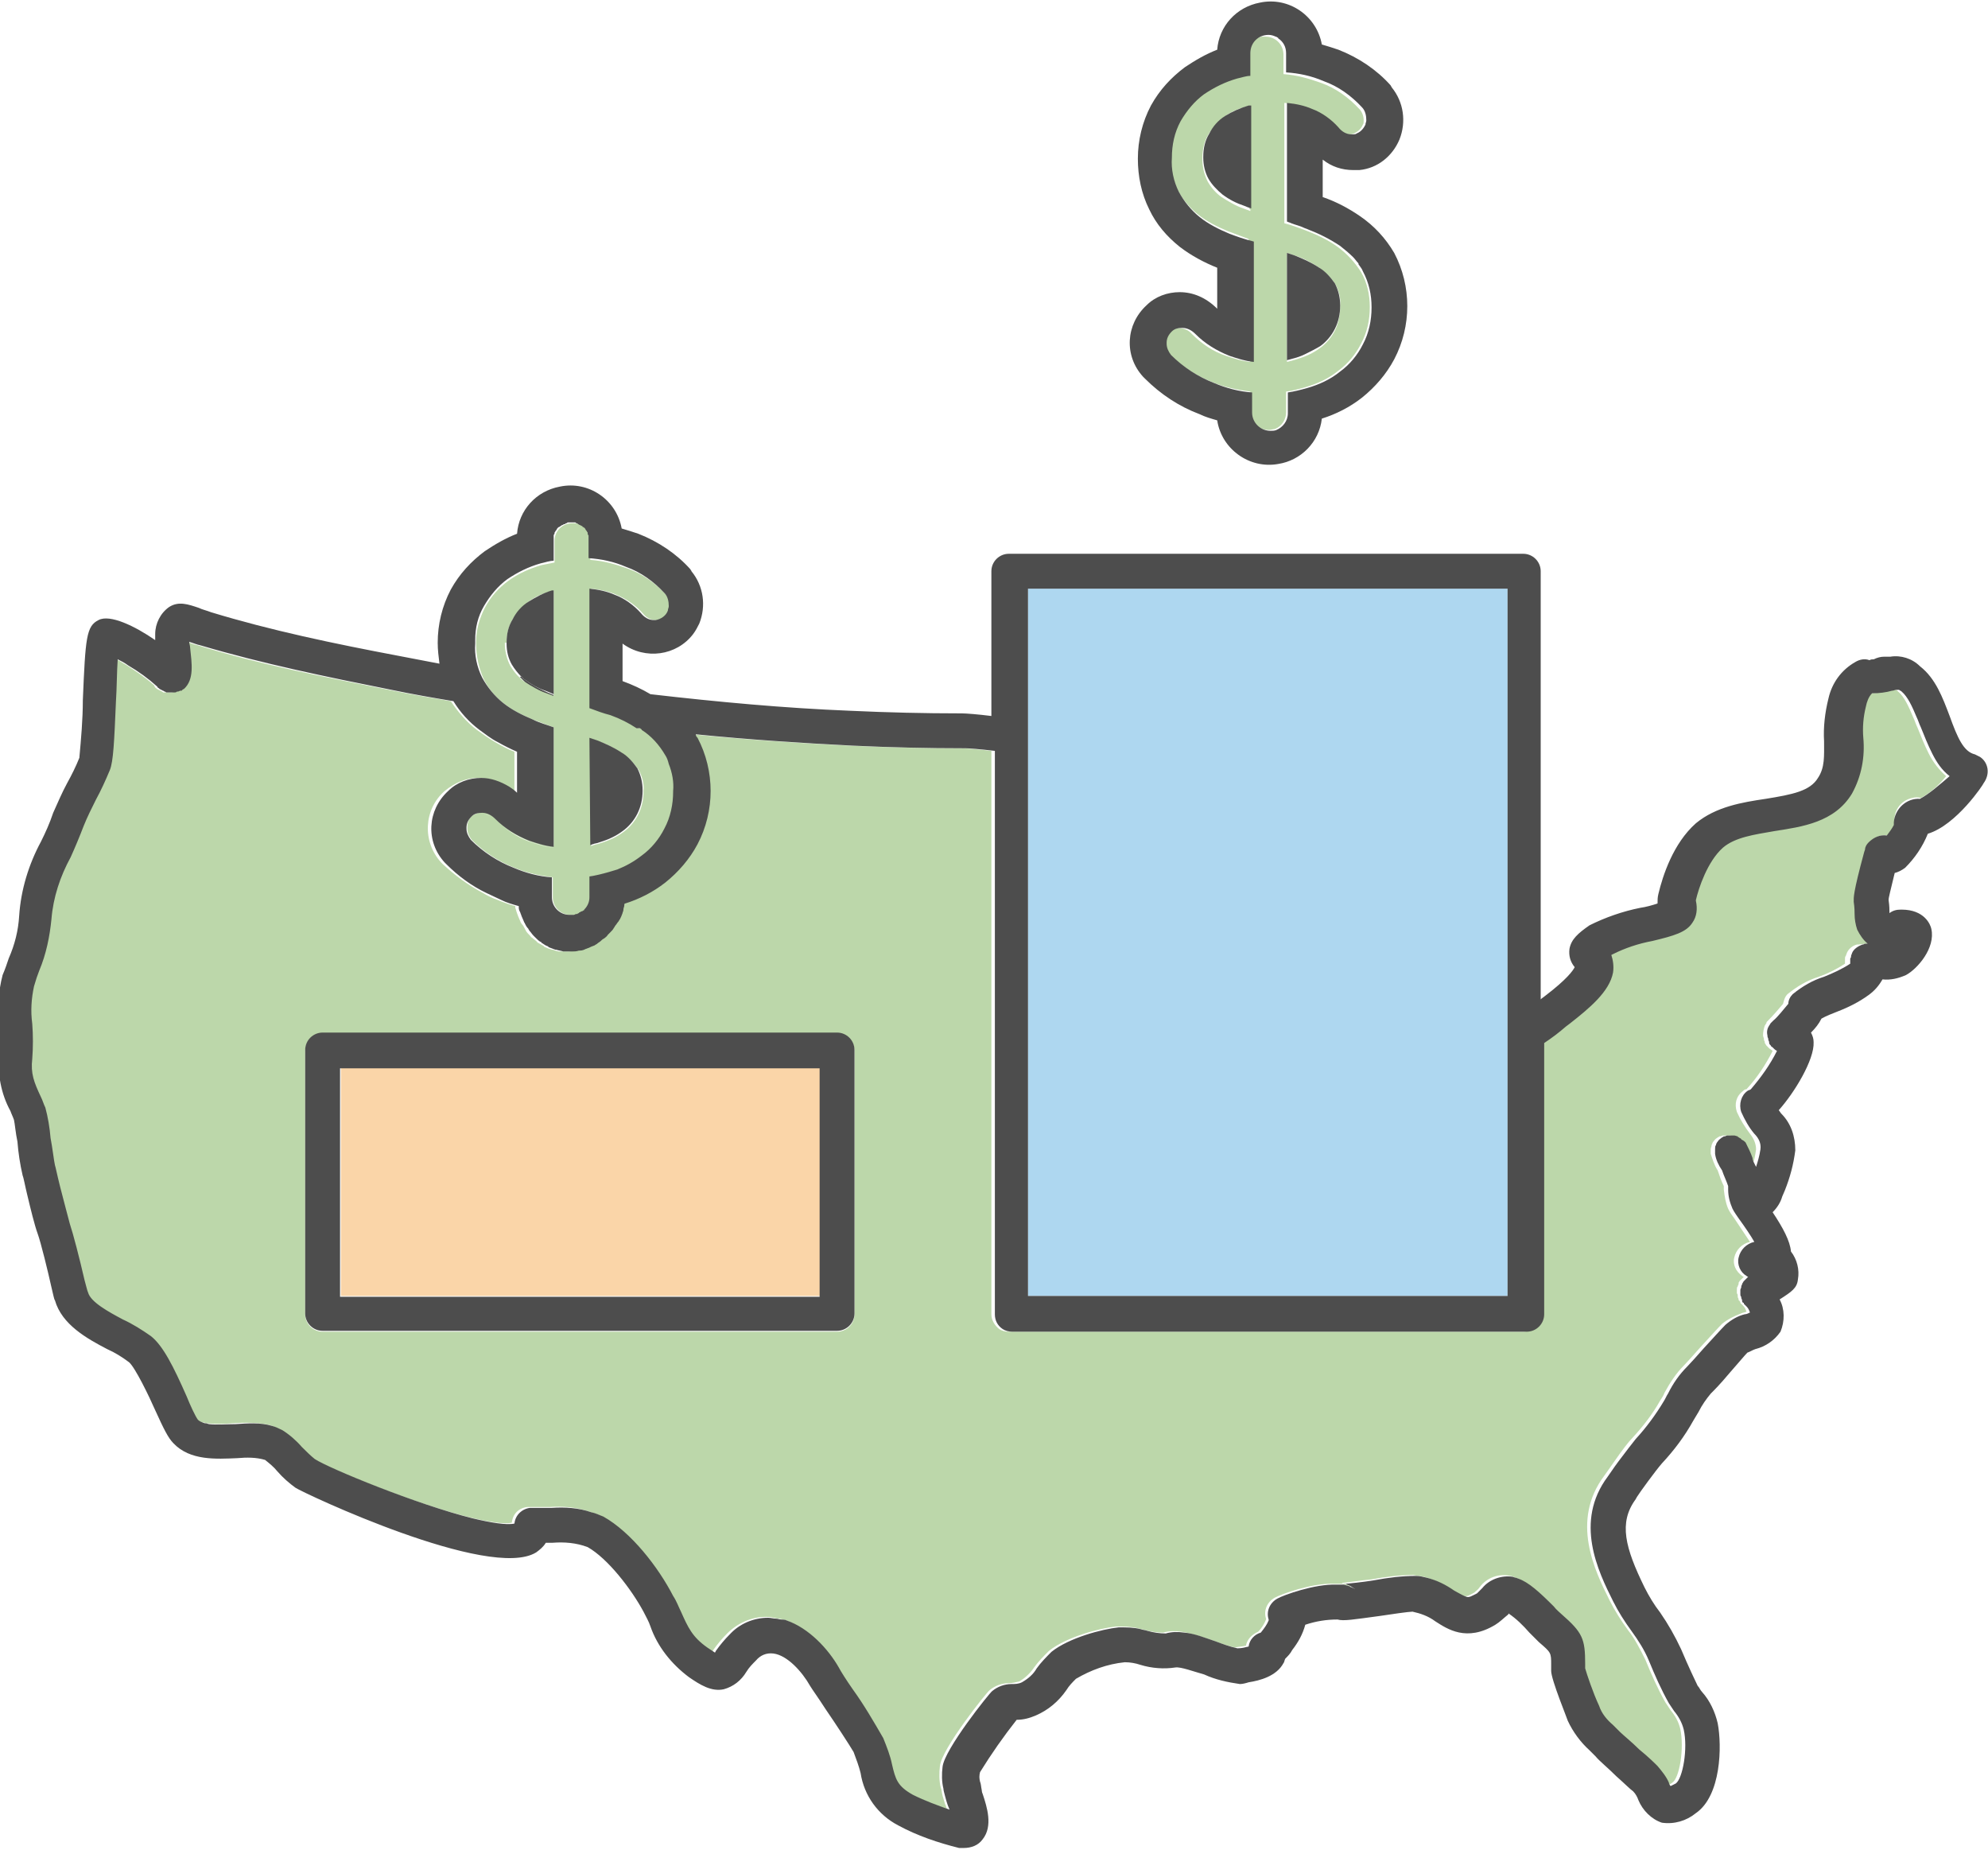<svg xmlns="http://www.w3.org/2000/svg" viewBox="0 0 228 212.1"><path d="M58.7 76.4c.2.4.5.8.9 1.2.2.2.5.5.8.7.8.6 1.6 1 2.5 1.3.2.1.5.2.8.3-.3-.1-.5-.2-.7-.3-.9-.3-1.7-.8-2.5-1.3-.3-.2-.5-.4-.7-.7h.2c.2.2.3.3.5.4.8.6 1.6 1 2.5 1.3.2.1.5.2.7.3-.3-.1-.5-.2-.7-.3-.9-.3-1.7-.8-2.5-1.3-.2-.1-.4-.3-.5-.4-.4-.4-.8-.9-1.1-1.4-.4-.8-.6-1.6-.6-2.4v-.1c0-.9.2-1.9.7-2.7.5-.8 1.1-1.4 1.8-2 .8-.6 1.7-1 2.7-1.2h.2c-.1 0-.2 0-.2.1-1 .3-1.9.7-2.7 1.2-.8.5-1.4 1.2-1.8 2-.5.8-.7 1.7-.7 2.7v.2c-.3.7-.1 1.6.4 2.4zm11.4 5.7c1.1.4 2.1.9 3 1.5.2.1.4.3.6.4-.2-.1-.4-.3-.6-.4-.9-.7-1.9-1.2-3-1.5-.8-.3-1.6-.6-2.4-.8V81v.2l2.4.9zM72 65.2c1.7.6 3.2 1.7 4.4 3 .3.4.5.8.5 1.3 0-.6-.1-1.1-.5-1.5-1.2-1.3-2.7-2.4-4.4-3-1.4-.5-2.8-.9-4.3-1v.2c1.5.1 2.9.5 4.3 1zm-.7 21.2c.7.5 1.3 1.1 1.8 1.8.4.7.7 1.6.6 2.5v.1c0 .9-.2 1.8-.6 2.6-.4.8-1 1.5-1.7 2-.8.6-1.7 1-2.7 1.3-.2.1-.5.1-.7.2.2-.1.5-.1.7-.2 1-.3 1.9-.7 2.7-1.3.7-.5 1.3-1.2 1.7-2 .4-.8.6-1.7.6-2.6v-.1c0-.9-.2-1.7-.6-2.5-.4-.7-1-1.4-1.8-1.8-.9-.6-1.8-1-2.8-1.4l-.9-.3.9.3c1.1.3 2 .8 2.8 1.4zm-7.8-24.5c.1-1.1.9-2 2-2 1.2 0 2.1.9 2.1 2v-.7c0-.1-.1-.2-.1-.2v-.1c0-.1-.1-.1-.1-.2l-.1-.1c0-.1-.1-.1-.1-.2l-.1-.1s-.1-.1-.2-.1l-.1-.1c-.1 0-.1-.1-.2-.1s-.1-.1-.2-.1-.1 0-.2-.1c-.1 0-.1 0-.2-.1h-.8c-.1 0-.1 0-.2.1-.1 0-.1 0-.2.1-.1 0-.1.1-.2.1s-.1.1-.2.1-.1.1-.1.1c-.1 0-.1.1-.2.1l-.1.1c0 .1-.1.1-.1.2l-.1.1c0 .1-.1.1-.1.2v.1c0 .1-.1.2-.1.2v.4l-.1.3c0 .1 0 .1 0 0 0 .1 0 0 0 0zm-5.3 4.7c1.2-.8 2.4-1.4 3.8-1.8.5-.1 1-.3 1.5-.3v-.2l-1.5.3c-1.4.4-2.7 1-3.8 1.8-1.1.8-2 1.8-2.7 3.1-.6 1.2-1 2.5-1 3.9v.2c0-1.4.4-2.7 1-3.9.7-1.2 1.6-2.3 2.7-3.1zm9.5 30.5v-.2zm-8.2-6.2v-4.7 4.6zm95.9 91.6c-.2-.2-.6-.4-.9-.5.3.1.6.3.9.5zm-95.8-78.7v.2c.1-.1 0-.1 0-.2zm142.7 21.1l.6.3-.6-.3zM67.8 81c.8.3 1.5.5 2.3.8-.8-.2-1.5-.5-2.3-.8zM203 117.9c-.2.3-.3.7-.2 1.1-.1-.4 0-.8.2-1.1zm-64.9-107c1.2-.8 2.4-1.4 3.8-1.8.5-.1 1-.3 1.5-.3v-.2l-1.5.3c-1.4.4-2.7 1-3.8 1.8-1.1.8-2 1.8-2.7 3.1-.7 1.3-1 2.7-1 4.2 0-1.4.3-2.8 1-4 .7-1.2 1.6-2.3 2.7-3.1zm83 75.6c-.5-1-.9-2-1.3-3-.2-.4-.3-.8-.5-1.2.2.4.3.8.5 1.2.4 1 .8 2 1.3 3zm-69.9-55.8c.7.5 1.3 1.1 1.8 1.8.4.7.7 1.6.6 2.5 0-.9-.2-1.7-.6-2.5-.4-.7-1-1.3-1.8-1.8-.9-.6-1.8-1-2.8-1.4l-.9-.3.9.3c1.1.3 2 .8 2.8 1.4zm-73.8 60s0 .1 0 0c0 1.5-.3 2.9-1 4.2-.6 1.2-1.5 2.3-2.6 3.1-.8.6-1.8 1.2-2.8 1.6 1-.4 1.9-.9 2.8-1.6 1.1-.8 2-1.9 2.6-3.1.7-1.3 1-2.7 1-4.2 0-1.1-.1-2.2-.5-3.2.3 1 .5 2.1.5 3.2zm66.1-84.8c0-.1 0-.2.1-.2v-.1c0-.1.1-.2.1-.2v-.1c0-.1.1-.2.2-.2.1-.1.1-.2.2-.2.3-.2.6-.4.9-.5h.4c1.2 0 2.1.9 2.1 2.1v2.3c1.5.1 2.9.4 4.3 1 1.7.6 3.2 1.7 4.4 3 .3.4.5.8.5 1.3 0 .2-.1.3-.1.5-.2.4-.5.8-1 1 .4-.2.8-.5 1-1 .1-.1.1-.3.1-.5.1-.6-.1-1.1-.5-1.5-1.2-1.3-2.7-2.4-4.4-3-1.4-.5-2.8-.9-4.3-1V6.1c0-.7-.4-1.4-.9-1.7 0 0-.1 0-.1-.1-.1 0-.1-.1-.2-.1-.2-.1-.5-.2-.8-.2-1.2 0-2.1.9-2.1 2.1V6c.1 0 .1-.1.1-.1z" fill="none"/><path d="M147.6 25.3v.2c.8.3 1.6.5 2.4.8 1.3.5 2.5 1.1 3.7 1.9 1.1.7 2 1.7 2.7 2.9.7 1.2 1 2.6 1 4s-.3 2.9-1 4.2c-.6 1.2-1.5 2.3-2.6 3.1-1.1.9-2.4 1.5-3.8 1.9-.7.2-1.5.4-2.2.5v2.4c0 .9-.6 1.6-1.3 1.9.8-.3 1.3-1.1 1.3-1.9v-2.4c.8-.1 1.5-.3 2.2-.5 1.4-.4 2.7-1 3.8-1.9 1.1-.8 2-1.9 2.6-3.1.7-1.3 1-2.7 1-4.2V35c0-1.4-.3-2.8-1-4.1-.2-.3-.3-.6-.5-.8V30c-.2-.2-.4-.5-.6-.7-.4-.5-.9-.9-1.5-1.3-1.1-.8-2.4-1.4-3.7-1.9-.2-.1-.3-.1-.5-.2-.5-.2-.9-.3-1.4-.5-.3 0-.4 0-.6-.1V11.7v13.6zm-13.4 12.8c.8-.7 2-.5 2.6.2 1.1 1.1 2.4 1.9 3.9 2.5.9.3 1.8.6 2.8.7v-.2c-.9-.1-1.9-.4-2.8-.7-1.5-.5-2.8-1.4-3.9-2.5-.4-.4-.9-.7-1.5-.7-.4 0-.8.2-1.2.4-.4.3-.6.8-.6 1.3.1-.3.3-.7.7-1-.1 0-.1 0 0 0z" fill="none"/><path d="M148.7 41.2c1-.3 1.9-.7 2.7-1.3.7-.5 1.3-1.2 1.7-2 .4-.8.6-1.8.6-2.7v-.1c0 .9-.2 1.8-.6 2.6-.4.8-1 1.5-1.7 2-.5.4-1.1.7-1.7.9-.3.1-.7.3-1 .4-.3.1-.7.2-1.1.3v.2c.4-.1.7-.2 1.1-.3zm-95 53.7s0-.1 0 0c0-.1 0-.1 0 0zm7.1 1.4c.9.3 1.8.6 2.8.7v.2c-1-.1-1.9-.4-2.8-.7-1.5-.5-2.8-1.4-3.9-2.5l-.2-.2.2.2c1.1 1.1 2.4 1.9 3.9 2.5.9.3 1.8.6 2.8.7V97c-1-.1-1.9-.4-2.8-.7-1.4-.5-2.8-1.4-3.9-2.5-.4-.4-.9-.7-1.5-.7.6 0 1.1.3 1.5.7 1.1 1.1 2.4 2 3.9 2.5zm6.9 6.5v-2.4 2.4zm72.5-80.5c-.7-.5-1.2-1.1-1.6-1.8-.4-.8-.6-1.6-.6-2.4V18c0-.9.2-1.9.7-2.7.5-.8 1.1-1.4 1.8-2 .8-.6 1.7-1 2.7-1.2.1 0 .2 0 .2-.1-.1 0-.2 0-.2.1-1 .3-1.9.7-2.7 1.2-.8.5-1.4 1.2-1.8 2-.5.8-.7 1.7-.7 2.7v.2c0 .9.2 1.8.6 2.5.4.7 1 1.3 1.6 1.8.8.6 1.6 1 2.5 1.3.2.1.5.2.8.3V24c-.3-.1-.5-.2-.8-.3-.9-.3-1.7-.8-2.5-1.4zm-74.6 82.6s0-.1 0 0c0-.1 0-.1 0 0 0-.1 0-.1 0 0z" fill="none"/><path d="M54.2 93.8c.6-.5 1.4-.6 2.1-.2-.7-.4-1.5-.3-2.1.2zm145.9 53.3l.2-.2.2-.2-.2.2-.2.2zm-.4.4c.1-.1.1-.2.2-.3-.1.2-.1.2-.2.3zm-2.4-12.9c.2.6.5 1.2.7 1.8v.4c0 .8.2 1.5.5 2.2.2.4.5.8.7 1.1.8 1.1 1.4 2 1.8 2.7-.9.2-1.6.9-1.8 1.8-.2.8.2 1.7.9 2.1-.7-.5-1.1-1.3-.9-2.1.2-.9.9-1.6 1.8-1.8l-1.8-2.7c-.3-.4-.5-.7-.7-1.1-.3-.7-.4-1.4-.5-2.2v-.4c-.2-.6-.5-1.2-.7-1.8-.3-.6-.6-1.3-.8-1.9v-.5.5c.2.6.4 1.3.8 1.9zm-39.7 46.9c-1.2.2-3 .4-3.4.4.4.1 2.2-.2 3.4-.4 1.6-.3 3.2-.5 4.8-.5.4.1.8.1 1.2.2-.4-.1-.8-.2-1.2-.2-1.6 0-3.2.2-4.8.5zm43-30.7c-.2.1-.4.2-.6.2-.8.2-1.5.6-2.2 1.2-.5.5-1.3 1.4-2.5 2.7-.7.8-1.6 1.8-1.9 2.1-.9.9-1.6 1.9-2.2 3.1-.2.3-.3.6-.5.9-.9 1.5-2 3-3.2 4.3-.4.5-1.1 1.4-2 2.6-.6.8-.9 1.3-1.2 1.7-3.9 5.2-1.1 10.9.6 14.3.6 1.2 1.3 2.3 2.1 3.4s1.5 2.2 2 3.4c.7 1.7 1.4 3.3 2.3 4.9l.6.9c.5.6.9 1.3 1.1 2.1.5 2.2-.1 5.6-.9 6.2-.2.1-.4.2-.5.3l.6-.3c.8-.5 1.4-3.9.9-6.2-.2-.8-.6-1.5-1.1-2.1l-.6-.9c-.9-1.6-1.6-3.2-2.3-4.9-.6-1.2-1.2-2.4-2-3.4-.8-1.1-1.5-2.2-2.1-3.4-1.7-3.4-4.5-9.1-.6-14.3.3-.4.7-1 1.2-1.7.9-1.3 1.6-2.2 2-2.6 1.2-1.3 2.3-2.7 3.2-4.3.2-.3.4-.6.5-.9.6-1.1 1.3-2.2 2.2-3.1.3-.3 1.1-1.2 1.9-2.1 1.2-1.3 2-2.2 2.5-2.7.6-.5 1.4-.9 2.2-1.2.1 0 .3-.1.5-.2-.1-.3-.2-.5-.4-.7l-.3-.3.3.3c.2.2.3.4.4.7zm-2.5-20.4zm-28.2 52.1l-.6.6c-.5.3-.9.5-1.2.4.3.1.7-.1 1.2-.4l.6-.6zm42.6-73.2c.2-.5.7-.9 1.2-1-.5.2-1 .5-1.2 1zm-66.9 76.6v.1c-.2.5-.5.9-.9 1.4-.7.2-1.3.8-1.4 1.6-.4.1-.8.2-1.2.2h-.1.1c.4-.1.8-.1 1.2-.2.1-.7.7-1.3 1.4-1.6.3-.4.7-.9.9-1.4v-.1c-.3-.9.1-1.9 1-2.4.7-.4 4.3-1.7 6.8-1.6-2.5-.1-6.1 1.2-6.8 1.6-.9.5-1.3 1.5-1 2.4zm58.1-65.3c-.8 1.6-1.8 3.1-2.9 4.4-.1.1-.3.1-.4.2-.7.5-1 1.5-.7 2.4.4.9.9 1.8 1.5 2.5.5.5.8 1.1.7 1.8-.1.7-.3 1.4-.5 2 .3-.7.4-1.3.5-2 0-.7-.3-1.3-.7-1.8-.6-.8-1.1-1.6-1.5-2.5-.3-.9-.1-1.8.7-2.4.1-.1.2-.2.4-.2 1.2-1.4 2.2-2.8 2.9-4.4-.1-.1-.3-.2-.4-.3l-.1-.1.1.1c.2.1.3.2.4.3zm-88.9 31.7c-.5-.4-.9-1-.9-1.7V86.1v64.5c0 .8.4 1.4.9 1.7zm105.4-60.7c-.3-.1-.7-.1-1 0-1.3.2-2.2 1.5-2 2.9v.2c-.2.4-.5.8-.8 1.2-.8-.1-1.5.2-2.1.8-.2.2-.4.5-.4.8l-.1.3c-1.3 4.8-1.2 5.2-1.2 5.7.1.7.1 1.1.1 1.4 0 .6.1 1.2.3 1.8.3.6.7 1.2 1.2 1.6h-.5c.1 0 .3-.1.4-.1h.1c-.5-.4-.9-1-1.2-1.6-.2-.6-.3-1.2-.3-1.8 0-.3 0-.7-.1-1.4 0-.4-.1-.8 1.2-5.7l.1-.3c.1-.3.2-.6.4-.8.5-.6 1.3-.9 2.1-.8.3-.4.6-.8.8-1.2v-.3c.1-1.5 1.4-2.7 3-2.7 1.1-.6 2.1-1.5 2.9-2.5-.8 1-1.8 1.9-2.9 2.5zm-10.9 20.6c-1.3.4-2.5 1.1-3.6 2-.3.3-.5.7-.5 1.1-.5.7-1.1 1.3-1.7 1.9-.1.1-.2.1-.2.2v.1l.3-.3c.4-.4 1.2-1.3 1.7-1.9.1-.4.2-.8.5-1.1 1-.8 2.2-1.5 3.5-2 1.1-.4 2.1-.9 3-1.5v-.3.3c-.9.6-1.9 1.1-3 1.5zM61.5 173h-.3.6-.3zM18.6 78.8c.1.1.1.1 0 0 0 0-.1-.1-.1-.2-1-.9-2.2-1.7-3.3-2.4 1.2.7 2.3 1.5 3.3 2.4 0 .1.1.2.1.2zm45 94.3h-.4.4c1.5-.1 3 0 4.5.5-1.4-.5-3-.6-4.5-.5zm-4.3 1.8c-.9.2-2.7-.1-4.8-.6 2.2.5 3.9.8 4.8.6.1 0 .1 0 0 0 .1-1 .9-1.7 1.8-1.8-.9 0-1.7.8-1.8 1.8zm74.6 12.5c-.7 0-1.4-.1-2.1-.3.7.3 1.4.4 2.1.3.7-.2 1.4-.2 2.1-.1-.7 0-1.4 0-2.1.1z" fill="none"/><path d="M51.6 90.6c-2.4 2.2-2.6 5.8-.4 8.2l.2.2c1.3 1.3 2.9 2.5 4.6 3.3-1.7-.9-3.2-2-4.6-3.3l-.2-.2c-2.2-2.3-2-6 .4-8.2 1.1-.9 2.4-1.5 3.8-1.5 1.2 0 2.3.4 3.2 1-1-.6-2.1-1-3.3-1-1.3.1-2.7.6-3.7 1.5zm3.6-6.9c.7.5 1.3 1 2.1 1.4-.7-.4-1.4-.8-2.1-1.4-1.2-.9-2.2-2.1-3-3.3.9 1.3 1.9 2.4 3 3.3zm-27.9 79.7c-1 0-2.1.1-3 0 .9.1 2 0 3 0 1.4-.1 2.9-.1 4.2.2-1.3-.3-2.7-.3-4.2-.2zm61.2 22.4c-1.7 0-3.3.7-4.4 1.9-.6.6-1.1 1.2-1.6 1.9l-.1.2.1-.2c.5-.7 1-1.3 1.6-1.9 1.1-1.2 2.7-1.9 4.4-1.9.3 0 .6 0 .9.1-.4-.1-.6-.1-.9-.1zm32.4 3.8c-.6.6-1.2 1.2-1.7 1.9-.4.7-1 1.2-1.7 1.6-.4.2-.8.2-1.2.2-.8 0-1.6.3-2.2.8-.3.2-5.5 6.7-5.7 8.7-.1.8-.1 1.7.1 2.5 0 .2.1.5.2.9s.2.7.3 1c0 .1.1.3.2.5l-.2-.5c-.1-.3-.2-.7-.3-1-.1-.4-.1-.7-.2-.9-.2-.8-.2-1.7-.1-2.5.2-2 5.4-8.5 5.7-8.7.6-.5 1.4-.8 2.2-.8.4 0 .8-.1 1.2-.2.7-.4 1.3-1 1.7-1.6.4-.7 1-1.4 1.7-1.9 2-1.6 5.8-2.6 7.7-2.8.8 0 1.6 0 2.5.2-.8-.2-1.6-.2-2.5-.2-2 .2-5.7 1.1-7.7 2.8z" fill="none"/><path d="M214.2 108.2h.1c-.5-.4-.9-1-1.2-1.6-.2-.6-.3-1.2-.3-1.8 0-.3 0-.7-.1-1.4 0-.4-.1-.8 1.2-5.7l.1-.3c.1-.3.2-.6.4-.8.5-.6 1.3-.9 2.1-.8.3-.4.6-.8.8-1.2v-.2c-.2-1.3.6-2.6 2-2.9.3-.1.7-.1 1 0 1.1-.6 2.1-1.5 2.9-2.5-.8-.7-1.5-1.6-2-2.6s-.9-2-1.3-3c-.2-.4-.3-.8-.5-1.2-.5-1.2-1-2.3-1.7-2.9-.1-.1-.2-.2-.3-.2h-.3c-.1.1-.3.1-.5.1-.8.2-1.5.3-2.3.3-.3.4-.6 1-.7 1.5-.3 1.2-.4 2.4-.3 3.6.2 2.2-.2 4.4-1.3 6.4-2 3.3-5.6 3.8-8.9 4.3-2.3.3-4.5.7-5.9 1.9-1.8 1.6-2.8 4.7-3.1 6v.1c.2.8.1 1.7-.4 2.5-.7 1.1-2.1 1.4-4.6 2.1-1.5.3-3 .8-4.5 1.5l-.2.1c.3.6.3 1.3.2 2-.4 2.2-2.6 4.1-5 5.9l-.4.3c-.8.7-1.7 1.3-2.5 1.9v31.1c0 1.1-.9 2-2 2h-59c-.4 0-.8-.1-1.1-.3-.5-.4-.9-1-.9-1.7V86.1c-1.7-.2-3-.3-3.4-.3h-.1c-4.2 0-8.6-.1-12.8-.3-6-.3-12-.7-18-1.3.1.1.2.2.2.4 1 1.9 1.5 4 1.5 6.1 0 2.1-.5 4.3-1.5 6.1-.9 1.7-2.2 3.2-3.7 4.4-1.4 1.1-2.9 1.9-4.6 2.4 0 .1 0 .2-.1.2 0 .2-.1.4-.1.5 0 .1-.1.2-.1.4-.1.2-.2.4-.3.7 0 .1-.1.2-.2.3-.1.1-.2.3-.3.4-.1.1-.1.2-.2.3-.1.2-.3.4-.4.5l-.3.3c-.1.1-.3.2-.4.4-.1.1-.2.2-.4.3-.1.1-.3.2-.4.3-.1.1-.2.1-.3.2-.2.1-.4.2-.7.3-.1 0-.2.1-.3.1-.2.1-.5.1-.7.2H66c-.3 0-.5.1-.8.1h-1c-.3 0-.5-.1-.8-.2h-.1c-.3-.1-.6-.2-.8-.3 0 0-.1 0-.1-.1-.2-.1-.5-.3-.7-.4 0 0-.1 0-.1-.1-.2-.2-.4-.3-.6-.5-.1 0-.1-.1-.2-.2-.2-.2-.4-.4-.5-.6 0-.1-.1-.1-.1-.2-.1-.2-.2-.4-.4-.6 0-.1-.1-.1-.1-.2-.1-.2-.2-.5-.3-.7 0-.1-.1-.2-.1-.3-.1-.2-.1-.4-.2-.6v-.2c-.7-.2-1.3-.4-2-.7-.6-.2-1.2-.5-1.7-.8-1.7-.9-3.2-2-4.6-3.3l-.2-.2c-2.2-2.4-2-6.1.4-8.2 1.1-.9 2.4-1.5 3.8-1.5 1.2 0 2.3.4 3.3 1 .3.2.6.4.9.7v-4.7c-.8-.3-1.5-.7-2.2-1.1-.7-.4-1.4-.9-2.1-1.4-1.2-.9-2.2-2.1-3-3.3-2.3-.4-4.7-.8-7.1-1.3-7.5-1.5-14.8-2.9-21.9-5.1-.5-.1-.9-.3-1.3-.4 0 .2 0 .4.1.6.3 1.9.5 3.8-.7 4.8-.1.1-.1.1-.2.1 0 0-.1 0-.1.1h-.1c-.1.1-.2.1-.3.1H20c-.1 0-.2.1-.3.1h-.9c-.1 0-.1 0-.2-.1-.1 0-.1-.1-.2-.1s-.1-.1-.2-.1-.1-.1-.2-.1l-.1-.1s-.1 0-.1-.1c-.1-.1-.1-.1-.1-.2-1-.9-2.2-1.7-3.3-2.4-.4-.2-.8-.5-1.2-.7-.1 1.4-.2 3.3-.2 4.8-.2 4.7-.3 6.8-.7 7.9-.5 1.2-1 2.3-1.6 3.4-.5 1-1 2-1.4 3-.5 1.3-1 2.5-1.5 3.6-1.2 2.2-1.9 4.6-2.2 7.1-.2 2-.6 4-1.4 5.9-.2.6-.4 1.1-.6 1.8-.3 1.4-.4 2.9-.2 4.3.1 1.3.1 2.7 0 4-.2 1.7.2 2.6 1 4.4.2.4.3.7.5 1.2.3 1.1.5 2.3.6 3.5.1 1 .3 2.7.5 3.1.1.3.2.9.6 2.5.3 1.5.8 3.5 1.1 4.2.4 1.2 1.1 3.9 1.7 6.5.2.7.3 1.2.4 1.4.3 1.2 2.3 2.2 4 3.1 1.1.5 2.2 1.2 3.2 1.9 1.3 1.1 2.5 3.6 4.1 6.9.5 1 1.1 2.3 1.3 2.7.2.2.4.3.8.4h.1c.1 0 .3.1.4.1.9.1 2 .1 3 0 1.4-.1 2.9-.1 4.2.2.4.1.8.3 1.2.5.8.5 1.6 1.2 2.2 1.9.5.5.9 1 1.5 1.4 1.8 1.2 11.7 5.2 18.1 6.8 2.1.5 3.9.8 4.8.6.1-1 .8-1.7 1.8-1.8H63c1.5-.1 3 0 4.5.5.5.2 1 .3 1.4.5 3.2 1.8 6.3 5.9 8 9.1l.9 1.8c.8 1.8 1.3 2.9 3 4.1l.9.6.1-.2c.5-.7 1-1.3 1.6-1.9 1.2-1.2 2.8-1.9 4.4-1.9.3 0 .6 0 .9.1.2 0 .4.1.6.1.2 0 .4.1.6.1 2.6.9 4.7 3.2 6 5.4.2.4.9 1.4 1.6 2.5 1.3 1.8 2.5 3.6 3.5 5.6.4 1 .7 2 1 3 .4 1.7.7 2.5 2.4 3.5 1.3.7 2.7 1.3 4.2 1.7-.1-.2-.1-.4-.2-.5-.1-.3-.2-.7-.3-1-.1-.4-.1-.7-.2-.9-.2-.8-.2-1.7-.1-2.5.2-2 5.4-8.5 5.7-8.7.6-.5 1.4-.8 2.2-.8.4 0 .8-.1 1.2-.2.7-.4 1.3-1 1.7-1.6.5-.7 1.1-1.3 1.7-1.9 2-1.6 5.8-2.6 7.7-2.8.8 0 1.7 0 2.5.2.3.1.5.1.8.2.7.2 1.4.3 2.1.3.7-.2 1.4-.2 2.1-.1 1.2.2 2.4.6 3.6 1 .8.3 1.6.6 2.5.8h.1c.4-.1.8-.1 1.2-.2.1-.7.7-1.3 1.4-1.6.4-.4.7-.9.9-1.4v-.1c-.3-.9.1-1.9 1-2.4.7-.4 4.3-1.7 6.8-1.6h.8c.1 0 .3 0 .4.1.1 0 .2.1.3.1.1 0 .1 0 .2.1.1 0 .1.1.2.1s.1.1.2.1c-.2-.2-.5-.4-.9-.5-.1 0-.2 0-.3-.1.4 0 2.2-.3 3.4-.4 1.6-.3 3.2-.5 4.8-.5.4.1.8.1 1.2.2 1.1.3 2.2.8 3.2 1.5.6.4 1 .7 1.4.7.3.1.7-.1 1.2-.4.2-.2.4-.3.6-.6.8-1.1 2.2-1.6 3.5-1.3.2 0 .4.1.6.2 1.2.4 2.5 1.5 4.1 3.2l.9.9c2.4 2.1 2.8 2.8 2.7 5.7v.5c.2.7.9 2.8 1.6 4.3.4.8.9 1.6 1.6 2.2l.8.8c.3.3 1.4 1.3 2.2 2 1.1 1 1.7 1.6 2.1 1.9.5.6.9 1.2 1.3 1.9.1.2.2.3.2.4.2-.1.4-.2.5-.3.8-.5 1.4-3.9.9-6.2-.2-.8-.6-1.5-1.1-2.1l-.6-.9c-.9-1.6-1.6-3.2-2.3-4.9-.6-1.2-1.2-2.4-2-3.4-.8-1.1-1.5-2.2-2.1-3.4-1.7-3.4-4.5-9.1-.6-14.3.3-.4.7-1 1.2-1.7.9-1.3 1.6-2.2 2-2.6 1.2-1.3 2.3-2.7 3.2-4.3.2-.3.4-.6.5-.9.6-1.1 1.3-2.2 2.2-3.1.3-.3 1.1-1.2 1.9-2.1 1.2-1.3 2-2.2 2.5-2.7.6-.5 1.4-.9 2.2-1.2.2-.1.4-.1.6-.2-.1-.3-.2-.5-.4-.7l-.3-.3v-.1c-.1-.1-.1-.2-.2-.2v-.1c0-.1-.1-.2-.1-.3v-.1c0-.1 0-.2-.1-.3v-.5c0-.1 0-.2.1-.3 0-.1.1-.2.1-.3v-.1c0-.1.1-.1.1-.2l.1-.1.2-.2.2-.2c-.1 0-.2-.1-.2-.1-.7-.5-1.1-1.3-.9-2.1.2-.9.9-1.6 1.8-1.8l-1.8-2.7c-.3-.4-.5-.7-.7-1.1-.3-.7-.4-1.4-.5-2.2v-.4c-.3-.6-.5-1.2-.7-1.8-.4-.6-.6-1.3-.8-1.9v-.5c0-.2.1-.3.1-.5.1-.2.1-.3.2-.4.1-.1.2-.3.4-.4.1-.1.2-.1.3-.2h.1c.1 0 .2-.1.3-.1h.8c.1 0 .3.1.4.1 0 0 .1 0 .1.1.1 0 .2.1.3.2 0 0 .1 0 .1.1.1.1.2.2.4.3.4.5.6 1.1.8 1.8v.1l.1.3.3.6c.3-.7.4-1.3.5-2 0-.7-.3-1.3-.7-1.8-.6-.8-1.1-1.6-1.5-2.5-.3-.9-.1-1.8.7-2.4.1-.1.2-.2.4-.2 1.2-1.3 2.2-2.8 3-4.4-.1-.1-.3-.2-.4-.3l-.1-.1-.2-.2c-.1-.1-.1-.2-.2-.3v-.1c0-.1-.1-.2-.1-.3v-.1c0-.1-.1-.2-.1-.4 0-.4.1-.8.2-1.1.1-.1.1-.2.2-.3v-.1l.2-.2c.6-.6 1.2-1.3 1.7-1.9.1-.4.2-.8.5-1.1 1.1-.9 2.3-1.6 3.6-2 1.1-.4 2.1-.9 3-1.5v-.6c0-.1 0-.2.1-.3 0-.1.1-.2.1-.3.2-.5.7-.9 1.2-1h.2c.7-.1.9-.1 1-.1zM98 150.7c0 1.1-.9 2-2 2H37c-1.1 0-2-.9-2-2v-30.2c0-1.1.9-2 2-2h59c1.1 0 2 .9 2 2v30.2z" fill="#bcd7aa"/><path d="M60.3 78c-.2-.1-.4-.3-.5-.4h-.2l.7.7c.8.6 1.6 1 2.5 1.3.2.1.5.2.7.3v-.2c-.2-.1-.5-.2-.7-.3-.9-.4-1.7-.8-2.5-1.4z" fill="#4d4d4d"/><path d="M143.4 41.3v.2c-1-.1-1.9-.4-2.8-.7-1.5-.5-2.8-1.4-3.9-2.5-.7-.8-1.8-.9-2.6-.2-.3.3-.5.7-.5 1.1v.1c0 .5.2.9.5 1.3 1.4 1.4 3.1 2.5 4.9 3.2 1.4.6 2.9.9 4.4 1.1v2.3c0 1.1.9 2.1 2.1 2.1.3 0 .5-.1.7-.1.8-.3 1.3-1.1 1.3-1.9v-2.4c.8-.1 1.5-.3 2.2-.5 1.4-.4 2.7-1 3.8-1.9 1.1-.8 2-1.9 2.6-3.1.7-1.3 1-2.7 1-4.2 0-1.4-.3-2.8-1-4-.7-1.1-1.6-2.1-2.7-2.9-1.1-.8-2.4-1.4-3.7-1.9-.8-.3-1.6-.6-2.4-.8V11.8c1 .1 2 .3 2.9.7 1.2.5 2.2 1.2 3 2.1.4.5.9.8 1.5.8h.2c.2 0 .3-.1.4-.1.4-.2.8-.5 1-1 .1-.1.1-.3.1-.5 0-.5-.2-1-.5-1.3-1.2-1.3-2.7-2.4-4.4-3-1.4-.5-2.8-.9-4.3-1V6.3c0-1.2-.9-2.1-2.1-2.1h-.4c-.4.1-.7.2-.9.5l-.2.2c-.1.1-.1.2-.2.2v.1c0 .1-.1.1-.1.2v.1c0 .1 0 .2-.1.2v2.9l-1.5.3c-1.4.4-2.7 1-3.8 1.8-1.1.8-2 1.8-2.7 3.1-.7 1.2-1 2.6-1 4s.3 2.7.8 3.9c.6 1.1 1.4 2.1 2.4 2.9 1 .8 2.2 1.4 3.4 1.9l2.4.9.2 13.9zm4.2 0V29l.9.3c1 .3 1.9.8 2.8 1.4.7.5 1.3 1.1 1.8 1.8.4.7.7 1.6.6 2.5v.2c0 .9-.2 1.9-.6 2.7-.4.8-1 1.5-1.7 2-.8.6-1.7 1-2.7 1.3-.3.1-.7.2-1.1.3v-.2zM143.4 24v.2c-.3-.1-.5-.2-.8-.3-.9-.3-1.7-.8-2.5-1.3-.7-.5-1.2-1.1-1.6-1.8-.4-.8-.6-1.7-.6-2.5v-.2c0-.9.2-1.9.7-2.7.5-.8 1.1-1.4 1.8-2 .8-.6 1.7-1 2.7-1.2.1 0 .2 0 .2-.1V24z" fill="#bcd7aa"/><path fill="#aed7f0" d="M117.9 67.5h55v81.1h-55z"/><path d="M135.3 33.5c-1.4 0-2.8.5-3.8 1.5-2.4 2.2-2.6 5.8-.4 8.2l.2.2c1.8 1.8 3.9 3.2 6.3 4.1.6.3 1.3.5 2 .7.5 3.3 3.7 5.6 7 5 2.6-.4 4.7-2.5 5-5.2 1.6-.5 3.2-1.3 4.6-2.4 1.5-1.2 2.8-2.7 3.7-4.4 1-1.9 1.5-4 1.5-6.1 0-2.1-.5-4.2-1.5-6.1-1-1.7-2.3-3.1-3.9-4.2-1.3-.9-2.8-1.7-4.3-2.2v-4.3c1 .8 2.2 1.2 3.5 1.2h.7c2.1-.2 3.8-1.6 4.6-3.5.8-2 .5-4.3-.9-6 0-.1-.1-.1-.1-.2-1.6-1.8-3.7-3.2-6-4.1-.6-.2-1.2-.4-1.9-.6-.6-3.3-3.8-5.5-7.1-4.8-2.7.5-4.7 2.7-4.9 5.4-1.3.5-2.5 1.2-3.7 2-1.6 1.2-2.9 2.6-3.9 4.4-1 1.9-1.5 4-1.5 6.1 0 2 .4 4 1.3 5.8.8 1.7 2 3.1 3.5 4.3 1.3 1 2.8 1.8 4.3 2.4v4.7c-1.3-1.3-2.8-1.9-4.3-1.9zm5.7-6.7c-1.2-.5-2.4-1.1-3.4-1.9-1-.8-1.8-1.8-2.4-2.9-.6-1.2-.9-2.6-.8-3.9 0-1.5.3-2.9 1-4.2.7-1.2 1.6-2.3 2.7-3.1 1.2-.8 2.4-1.4 3.8-1.8.5-.1 1-.3 1.5-.3V6.1c0-1.2.9-2.1 2.1-2.1.3 0 .6.1.8.2.1 0 .2.1.2.1s.1 0 .1.1c.6.4.9 1 .9 1.7v2.2c1.5.1 2.9.4 4.3 1 1.7.6 3.2 1.7 4.4 3 .4.4.5 1 .5 1.5 0 .2-.1.3-.1.5-.2.4-.5.8-1 1-.1.1-.3.1-.4.1h-.2c-.6 0-1.1-.3-1.5-.8-.8-.9-1.9-1.7-3-2.1-.9-.4-1.9-.6-2.9-.7v13.6c.2.1.3.1.5.2.5.2 1 .3 1.4.5.2.1.3.1.5.2 1.3.5 2.5 1.1 3.7 1.9.5.4 1 .8 1.5 1.3.2.2.4.5.6.7v.1c.2.3.4.5.5.8.7 1.3 1 2.7 1 4.1v.1c0 1.4-.3 2.9-1 4.2-.6 1.2-1.5 2.3-2.6 3.1-1.1.9-2.4 1.5-3.8 1.9-.7.2-1.5.4-2.2.5v2.4c0 .9-.6 1.6-1.3 1.9-.2.1-.5.1-.7.1-1.1 0-2.1-.9-2.1-2.1V45c-1.5-.1-3-.5-4.4-1.1-1.8-.7-3.5-1.8-4.9-3.2-.3-.4-.5-.8-.5-1.3v-.1c0-.5.2-.9.6-1.3.3-.3.7-.4 1.2-.4.6 0 1.1.3 1.5.7 1.1 1.1 2.4 1.9 3.9 2.5.9.3 1.8.6 2.8.7V27.7c-1.2-.3-2-.6-2.8-.9z" fill="#4d4d4d"/><path d="M143.2 12.1c-1 .3-1.9.7-2.7 1.2-.8.5-1.4 1.2-1.8 2-.5.8-.7 1.7-.7 2.7v.1c0 .8.2 1.7.6 2.4.4.7 1 1.3 1.6 1.8.8.6 1.6 1 2.5 1.3.2.1.5.2.8.3V12.1h-.3zm6.5 28.5c.6-.3 1.2-.6 1.7-.9.7-.5 1.3-1.2 1.7-2 .4-.8.6-1.7.6-2.6V35c0-.9-.2-1.7-.6-2.5-.5-.7-1.1-1.4-1.8-1.8-.9-.6-1.8-1-2.8-1.4l-.9-.3v12.3c.4-.1.7-.2 1.1-.3.3-.1.6-.2 1-.4z" fill="#4d4d4d"/><path fill="#fad5a8" d="M39.1 122.4h55v26.2h-55z"/><path d="M96 118.4H37c-1.1 0-2 .9-2 2v30.2c0 1.1.9 2 2 2h59c1.1 0 2-.9 2-2v-30.2c0-1.1-.9-2-2-2zm-2 30.3H39v-26.2h55v26.2z" fill="#4d4d4d"/><path d="M57.7 80.6c1 .8 2.2 1.4 3.4 1.9l2.4.9v13.8c-1-.1-1.9-.4-2.8-.7-1.4-.5-2.7-1.4-3.8-2.5l-.2-.2.2.2c1.1 1.1 2.4 1.9 3.9 2.5.9.3 1.8.6 2.8.7V97c-1-.1-1.9-.4-2.8-.7-1.5-.5-2.8-1.4-3.9-2.5-.4-.4-.9-.7-1.5-.7-.4 0-.8.2-1.2.4-.4.3-.6.8-.6 1.3v.2c0 .5.2.9.5 1.3 1.4 1.4 3.1 2.5 4.9 3.2 1.4.6 2.9.9 4.4 1.1v2.3c0 1.1.9 2 2 2h.6c.1 0 .2-.1.3-.1h.1c.1 0 .2-.1.2-.1s.1 0 .1-.1c.1 0 .1-.1.2-.1s.1-.1.2-.1c0 0 0-.1.1-.1.3-.4.5-.8.6-1.4v-2.4c.8-.1 1.5-.3 2.2-.5.3-.1.7-.2 1-.3 1-.4 1.9-.9 2.8-1.6 1.1-.8 2-1.9 2.6-3.1.7-1.3 1-2.7 1-4.2v-.1c0-1.1-.2-2.1-.5-3.1-.1-.3-.3-.7-.4-1-.7-1.1-1.6-2.1-2.7-2.9-.1-.1-.2-.1-.2-.2h-.4c.2.1.4.3.6.4-.2-.1-.4-.3-.6-.4-1-.6-2-1.1-3-1.5-.8-.3-1.6-.6-2.4-.8V67.5c1 .1 2 .3 2.9.7 1.2.5 2.2 1.2 3 2.1.4.5.9.8 1.5.8h.2c.6-.1 1.2-.5 1.4-1.1.1-.1.1-.3.1-.5 0-.5-.2-1-.5-1.3-1.2-1.3-2.7-2.4-4.4-3-1.4-.5-2.8-.9-4.3-1V62c0-1.2-1-2.1-2.1-2-1.1 0-2 .9-2 2v2.5l-1.5.3c-1.4.4-2.7 1-3.8 1.8-1.1.8-2 1.8-2.7 3.1-.6 1.2-1 2.5-1 3.9v.2c0 1.4.3 2.7.8 3.9.5 1.1 1.3 2.1 2.3 2.9zm-3.4 13.2c-.1 0-.1 0 0 0-.1 0-.1 0 0 0-.1 0-.1 0 0 0 .6-.5 1.4-.6 2-.2-.7-.4-1.5-.3-2 .2zm13.4-9.1l.9.3c1 .3 1.9.8 2.8 1.4.7.5 1.3 1.1 1.8 1.8.4.7.7 1.6.6 2.5v.1c0 .9-.2 1.8-.6 2.6-.4.8-1 1.5-1.7 2-.8.6-1.7 1-2.7 1.3-.2.1-.5.1-.7.2-.1 0-.2.1-.3.1v.2-12.5zm-9.6-11c0-.9.2-1.9.7-2.7.5-.8 1.1-1.4 1.8-2 .8-.6 1.7-1 2.7-1.2.1 0 .2 0 .2-.1v12.1c-.3-.1-.5-.2-.8-.3-.9-.3-1.7-.8-2.5-1.3-.3-.2-.5-.4-.8-.7-.3-.3-.6-.7-.9-1.2-.4-.8-.6-1.7-.6-2.5v-.1h.2z" fill="#bcd7aa"/><path d="M60.6 69c-.8.5-1.4 1.2-1.8 2-.5.8-.7 1.7-.7 2.7v.1c0 .9.2 1.7.6 2.4.3.5.7 1 1.1 1.4.2.2.3.3.5.4.8.6 1.6 1 2.5 1.3.2.1.5.2.7.3V67.7h-.2c-1 .3-1.9.8-2.7 1.3z" fill="#4d4d4d"/><path d="M227.1 86.8c0-.1 0-.1 0 0l-.6-.3c-1.3-.3-2-1.9-2.9-4.4-.8-2.1-1.6-4.3-3.4-5.7-.9-.9-2.2-1.3-3.4-1.1h-.7c-.4 0-.8.1-1.2.3-.2 0-.3 0-.5.1-.5-.2-1.1-.1-1.6.2-1.6.9-2.7 2.4-3.1 4.2-.4 1.6-.6 3.3-.5 4.9 0 1.7.1 3-.7 4.2-.9 1.5-2.9 1.9-6 2.4-2.7.4-5.7.9-8 2.8-2.6 2.3-3.8 6-4.3 8.1-.1.4-.1.7-.1 1.1-.6.2-1.3.4-2 .5-2 .4-4 1.1-5.8 2-1.3.9-2.1 1.6-2.3 2.7-.1.8.1 1.5.6 2.1-.2.4-.9 1.4-3.4 3.3l-.4.3-.1.1V65.5c0-1.1-.9-2-2-2h-59c-1.1 0-2 .9-2 2v16.6c-1.6-.2-2.9-.3-3.4-.3h-.1c-4.2 0-8.4-.1-12.7-.3-7.5-.3-15.1-1-22.9-1.9-1-.6-2.1-1.1-3.2-1.5v-4.3c2.6 1.9 6.2 1.4 8.1-1.1.3-.4.5-.8.7-1.2.8-2 .5-4.3-.9-6 0-.1-.1-.1-.1-.2-1.6-1.8-3.7-3.2-6-4.1-.6-.2-1.2-.4-1.9-.6-.6-3.3-3.8-5.5-7.1-4.8-2.7.5-4.7 2.7-4.9 5.4-1.3.5-2.5 1.2-3.7 2-1.6 1.2-2.9 2.6-3.9 4.4-1 1.9-1.5 4-1.5 6.1 0 .8.1 1.6.2 2.4-1.6-.3-3.1-.6-4.7-.9-7.4-1.4-14.6-2.9-21.5-5-.5-.2-1-.3-1.4-.5-1.2-.4-2.3-.8-3.4-.1-1 .7-1.6 1.9-1.6 3.1v.7c-2.3-1.6-5.2-3-6.5-2.3-1.4.7-1.5 2-1.8 9.2 0 2.2-.2 4.4-.4 6.6-.4 1-.9 2-1.4 2.9-.6 1.1-1.1 2.3-1.6 3.4-.4 1.2-.9 2.3-1.4 3.3-1.4 2.6-2.3 5.5-2.5 8.5-.1 1.7-.5 3.3-1.2 4.9-.2.6-.4 1.2-.7 1.9-.5 1.9-.6 3.9-.4 5.8.1 1.1.1 2.2 0 3.3-.2 2.2.2 4.5 1.3 6.5.1.3.3.7.4 1 .1.4.2 1.6.4 2.5.1 1.3.3 2.6.6 3.9.1.2.3 1.3.5 2.1.4 1.7.9 3.7 1.2 4.5.4 1.1 1.2 4.4 1.6 6.2.2.8.3 1.4.4 1.5.8 2.8 3.7 4.4 6 5.6.9.4 1.7.9 2.5 1.5.7.6 2.3 3.9 3 5.5 1 2.2 1.5 3.2 2.1 3.8 1.9 2 4.9 1.8 7.3 1.7 1.1-.1 2.2-.1 3.2.2.5.4 1 .8 1.4 1.3.6.7 1.4 1.4 2.1 1.9.9.6 22.3 10.7 27.6 7.4.4-.3.8-.6 1.1-1.1h.8c1.3-.1 2.7 0 4 .5 2.3 1.3 5 4.8 6.4 7.4.3.6.6 1.1.8 1.7.8 2.3 2.4 4.3 4.4 5.8 1.3.9 2.6 1.7 4 1.4 1.1-.3 2-1 2.6-2 .3-.5.7-.9 1.1-1.3.5-.6 1.2-.9 2-.8 1.6.2 3.3 2.1 4.2 3.7.3.5.9 1.3 1.8 2.7 1.1 1.6 2.8 4.2 3.2 4.9.3.8.6 1.6.8 2.4.4 2.6 2 4.8 4.3 6 2.2 1.2 4.6 2 7 2.6h.5c.9 0 1.7-.3 2.2-1 1.2-1.5.5-3.7 0-5.2-.1-.2-.1-.4-.1-.4-.1-.5-.1-.8-.2-1-.1-.4-.1-.7 0-1.1 1.3-2.1 2.7-4.1 4.2-6 .8 0 1.5-.2 2.2-.5 1.4-.6 2.6-1.6 3.5-2.9.3-.5.7-.9 1.1-1.3 1.7-1 3.6-1.7 5.6-1.9.6 0 1.2.1 1.8.3 1.3.4 2.7.5 4 .3.6-.1 2.2.5 3.3.8 1.3.6 2.7.9 4.1 1.1.3 0 .7-.1 1-.2 1.3-.2 3.2-.7 4-2.2.1-.1.1-.3.2-.5.3-.3.6-.6.8-1 .7-.9 1.2-1.8 1.5-2.9 1.2-.4 2.4-.6 3.7-.6.7.2 1.8 0 4.8-.4 1.3-.2 3.4-.5 3.8-.5.9.2 1.8.5 2.6 1.1 1.4.9 3.6 2.4 6.9.4.5-.3 1-.8 1.5-1.2v-.1c.9.6 1.7 1.4 2.4 2.2l1.1 1.1c1.4 1.2 1.4 1.2 1.4 2.6v.7c0 1 1.9 5.6 1.9 5.7.6 1.3 1.5 2.5 2.5 3.4l.7.7c.4.5 1.4 1.3 2.4 2.3.8.7 1.6 1.5 1.9 1.7.3.3.5.7.6 1 .5 1.2 1.5 2.2 2.7 2.6 1.4.2 2.8-.2 3.9-1.1 2.9-2 3-7.7 2.5-10.3-.3-1.3-.9-2.6-1.8-3.6-.2-.2-.3-.5-.5-.7-.2-.4-1.1-2.3-1.9-4.2-.7-1.5-1.5-2.9-2.4-4.2-.7-.9-1.3-1.9-1.8-2.9-2.2-4.5-3-7.4-1-10.1 0-.1.1-.1.1-.2.3-.5 2.2-3.1 2.9-3.9 1.4-1.5 2.6-3.1 3.6-4.9.2-.3.4-.7.6-1 .4-.8.9-1.5 1.4-2.1.4-.4 1.1-1.1 2.1-2.3.8-.9 1.8-2.1 2.1-2.4.3-.1.6-.3.9-.4 1.2-.3 2.2-1 2.9-2 .5-1.2.5-2.6-.1-3.7 1.4-.9 2-1.3 2.1-2.3.2-1.1-.1-2.3-.8-3.2-.1-1.2-.9-2.7-2.1-4.5.5-.5.9-1.1 1.1-1.8.1-.2.2-.5.3-.7.6-1.5 1-3 1.2-4.6 0-1.6-.5-3.1-1.6-4.2-.1-.1-.2-.3-.3-.4 1.8-2 4.1-5.8 4-7.8 0-.4-.1-.7-.3-1.1.5-.5.9-1 1.2-1.6.5-.3 1.3-.6 1.8-.8 1.3-.5 2.5-1.1 3.6-1.9.7-.5 1.2-1.1 1.6-1.8.9.1 1.8-.1 2.7-.5 1.3-.7 3.4-3.1 2.9-5.3-.1-.5-.8-2.2-3.4-2.2h-.1c-.5 0-.9.1-1.3.4 0-.4 0-.8-.1-1.5 0-.3.2-1 .7-3.1.4-.1.8-.3 1.2-.6 1.1-1.1 2-2.4 2.6-3.9 3.3-1 6.4-5.7 6.4-5.8.8-1.1.5-2.4-.4-3zM117.9 67.5h55v81.1h-55V67.5zm-63.4 6.2c0-.1 0-.1 0 0v-.3c0-1.4.3-2.7 1-3.9.7-1.2 1.6-2.3 2.7-3.1 1.2-.8 2.4-1.4 3.8-1.8.5-.1 1-.3 1.5-.3v-2.9c0-.1.1-.2.1-.2v-.1c0-.1.1-.1.1-.2l.1-.1c0-.1.1-.1.1-.2l.1-.1s.1-.1.2-.1l.1-.1c.1 0 .1-.1.2-.1s.1-.1.2-.1.1 0 .2-.1c.1 0 .1 0 .2-.1h.8c.1 0 .1 0 .2.1.1 0 .1 0 .2.1.1 0 .1.1.2.1s.1.1.2.1.1.1.1.1c.1 0 .1.1.2.1l.1.1c0 .1.1.1.1.2l.1.1c0 .1.1.1.1.2v.1c0 .1.1.2.1.2V64c1.5.1 2.9.4 4.3 1 1.7.6 3.2 1.7 4.4 3 .4.4.5 1 .5 1.5 0 .2-.1.3-.1.5-.2.6-.8 1-1.4 1.1H75c-.6 0-1.1-.3-1.5-.8-.8-.9-1.9-1.7-3-2.1-.9-.4-1.9-.6-2.9-.7v13.7c.8.3 1.6.6 2.4.8 1.1.4 2.1.9 3 1.5h.4c.1.1.2.1.2.2 1.1.7 2 1.7 2.7 2.9.2.3.3.6.4 1 .4 1 .6 2.1.5 3.1v.1c0 1.4-.3 2.9-1 4.2-.6 1.2-1.5 2.3-2.6 3.1-.9.7-1.8 1.2-2.8 1.6-.3.1-.7.2-1 .3-.7.2-1.5.4-2.2.5v2.4c0 .5-.2 1-.6 1.4 0 0 0 .1-.1.1 0 0-.1.1-.2.1s-.1.1-.2.1c0 0-.1 0-.1.1-.1 0-.2.1-.2.1h-.1c-.1 0-.2.1-.3.1h-.5c-1.1 0-2-.9-2-2v-2.3c-1.5-.1-3-.5-4.4-1.1-1.8-.7-3.5-1.8-4.9-3.2-.3-.4-.5-.8-.5-1.3v-.1c0-.5.2-.9.6-1.3.3-.3.7-.4 1.2-.4.6 0 1.1.3 1.5.7 1.1 1.1 2.4 1.9 3.9 2.5.9.3 1.8.6 2.8.7V83.4c-.8-.3-1.6-.5-2.4-.9-1.2-.5-2.4-1.1-3.4-1.9-1-.8-1.8-1.8-2.4-2.9-.6-1.2-.9-2.6-.8-3.9v-.1zm15.6 8.1c-.8-.3-1.5-.5-2.3-.8.8.3 1.5.6 2.3.8zm132.2 43.1l.6.3-.6-.3zm17.9-33.3c-1.6-.1-2.9 1.2-3 2.7v.3c-.2.4-.5.8-.8 1.2-.8-.1-1.5.2-2.1.8-.2.2-.4.5-.4.8l-.1.3c-1.3 4.8-1.2 5.2-1.2 5.7.1.7.1 1.1.1 1.4 0 .6.1 1.2.3 1.8.3.6.7 1.2 1.2 1.6h-.1c-.1 0-.3 0-.4.1h-.1c-.5.2-1 .5-1.2 1 0 .1-.1.2-.1.3 0 .1 0 .2-.1.3v.6c-.9.6-2 1.1-3 1.5-1.3.4-2.5 1.1-3.6 2-.3.3-.5.7-.5 1.1-.5.6-1.3 1.6-1.7 1.9l-.3.3c-.1.1-.1.2-.2.3-.2.3-.3.7-.2 1.1 0 .1 0 .2.1.4v.1c0 .1.1.2.1.3v.1c0 .1.1.2.2.3 0 .1.1.1.2.2l.1.1c.1.1.2.2.4.3-.8 1.6-1.8 3-3 4.4-.1.1-.3.1-.4.2-.7.5-1 1.5-.7 2.4.4.9.9 1.8 1.5 2.5.5.5.8 1.1.7 1.8-.1.7-.3 1.4-.5 2l-.3-.6-.1-.3v-.1c-.2-.6-.5-1.2-.8-1.8-.1-.1-.2-.2-.4-.3 0 0-.1 0-.1-.1-.1-.1-.2-.1-.3-.2 0 0-.1 0-.1-.1-.1 0-.3-.1-.4-.1h-.8c-.1 0-.2.1-.3.1h-.1c-.1.1-.2.1-.3.2-.1.1-.3.2-.4.4-.1.1-.2.3-.2.4-.1.1-.1.3-.1.5v.5c.1.7.4 1.3.8 1.9.2.6.5 1.2.7 1.8v.4c0 .8.2 1.5.5 2.2.2.4.5.8.7 1.1.8 1.1 1.4 2 1.8 2.7-.9.2-1.6.9-1.8 1.8-.2.8.2 1.7.9 2.1.1.1.2.1.2.1l-.2.2-.2.2-.1.1c-.1.1-.1.2-.2.3v.1c-.1.1-.1.2-.1.3 0 .1-.1.2-.1.3v.5c0 .1 0 .2.1.3v.1c0 .1.1.2.1.3v.1c0 .1.1.2.2.2v.1l.3.3c.2.2.3.4.4.7-.2.1-.4.2-.6.2-.8.2-1.5.6-2.2 1.2-.5.5-1.3 1.4-2.5 2.7-.7.8-1.6 1.8-1.9 2.1-.9.9-1.6 1.9-2.2 3.1-.2.3-.3.6-.5.9-.9 1.5-2 3-3.2 4.3-.4.5-1.1 1.4-2 2.6-.6.8-.9 1.3-1.2 1.7-3.9 5.2-1.1 10.9.6 14.3.6 1.2 1.3 2.3 2.1 3.4s1.5 2.2 2 3.4c.7 1.7 1.4 3.3 2.3 4.9l.6.9c.5.6.9 1.3 1.1 2.1.5 2.2-.1 5.6-.9 6.2l-.6.3c-.1-.1-.2-.3-.2-.4-.3-.7-.8-1.3-1.3-1.9-.3-.3-1-1-2.1-1.9-.8-.8-1.9-1.7-2.2-2l-.8-.8c-.7-.6-1.3-1.3-1.6-2.2-.7-1.5-1.4-3.6-1.6-4.3v-.5c0-2.9-.3-3.6-2.7-5.7-.2-.2-.6-.5-.9-.9-1.6-1.6-2.9-2.8-4.1-3.2-.2-.1-.4-.1-.6-.2-1.3-.2-2.7.3-3.5 1.3l-.6.6c-.6.3-.9.5-1.2.4-.3-.1-.7-.3-1.4-.7-1-.7-2-1.2-3.2-1.5-.4-.1-.8-.2-1.2-.2-1.6 0-3.2.2-4.8.5-1.2.2-3 .4-3.4.4.1 0 .2 0 .3.1.3.1.6.3.9.5-.1 0-.1-.1-.2-.1s-.1-.1-.2-.1-.1 0-.2-.1c-.1 0-.2-.1-.3-.1-.1 0-.3-.1-.4-.1h-.8c-2.5-.1-6.1 1.2-6.8 1.6-.9.5-1.3 1.5-1 2.4v.1c-.2.5-.5.9-.9 1.4-.7.2-1.3.8-1.4 1.6-.4.1-.8.2-1.2.2h-.1c-.9-.2-1.7-.5-2.5-.8-1.2-.4-2.4-.9-3.6-1-.7-.1-1.4-.1-2.1.1-.7 0-1.4-.1-2.1-.3-.3-.1-.5-.1-.8-.2-.8-.2-1.6-.2-2.5-.2-1.9.2-5.7 1.2-7.7 2.8-.6.6-1.2 1.2-1.7 1.9-.4.7-1 1.2-1.7 1.6-.4.2-.8.2-1.2.2-.8 0-1.6.3-2.2.8-.3.2-5.5 6.7-5.7 8.7-.1.8-.1 1.7.1 2.5 0 .2.1.5.2.9s.2.7.3 1l.2.5c-1.4-.5-2.8-1-4.2-1.7-1.8-1-2-1.8-2.4-3.5-.2-1-.6-2-1-3-1.1-1.9-2.2-3.8-3.5-5.6-.7-1-1.4-2.1-1.6-2.5-1.2-2.1-3.4-4.5-6-5.4-.2-.1-.4-.1-.6-.1-.2 0-.4-.1-.6-.1-.3 0-.6-.1-.9-.1-1.7 0-3.3.7-4.4 1.9-.6.6-1.1 1.2-1.6 1.9l-.1.2-.9-.6c-1.7-1.2-2.2-2.3-3-4.1-.3-.6-.5-1.2-.9-1.8-1.7-3.3-4.8-7.3-8-9.1-.5-.2-.9-.4-1.4-.5-1.4-.5-3-.6-4.5-.5h-2.5c-.9.1-1.7.8-1.8 1.8-.9.2-2.7-.1-4.8-.6-6.4-1.6-16.4-5.7-18.1-6.8-.5-.4-1-.9-1.5-1.4-.6-.7-1.4-1.4-2.2-1.9-.4-.2-.8-.4-1.2-.5-1.3-.4-2.8-.3-4.2-.2-1 0-2.1.1-3 0-.1 0-.3-.1-.4-.1h-.1c-.3-.1-.6-.2-.8-.4-.3-.4-.9-1.7-1.3-2.7-1.5-3.4-2.7-5.8-4.1-6.9-1-.7-2.1-1.4-3.2-1.9-1.7-.9-3.7-2-4-3.1-.1-.2-.2-.7-.4-1.4-.6-2.6-1.3-5.3-1.7-6.5-.2-.7-.7-2.7-1.1-4.2-.4-1.6-.5-2.2-.6-2.5-.1-.4-.3-2.1-.5-3.1-.1-1.2-.3-2.4-.6-3.5-.2-.4-.3-.8-.5-1.2-.8-1.7-1.2-2.7-1-4.4.1-1.3.1-2.7 0-4-.2-1.5-.1-2.9.2-4.3.2-.7.4-1.3.6-1.8.8-1.9 1.2-3.9 1.4-5.9.2-2.5 1-4.9 2.2-7.1.5-1.1 1-2.3 1.5-3.6.4-1 .9-2 1.4-3 .6-1.1 1.1-2.2 1.6-3.4.4-1 .5-3.2.7-7.9.1-1.5.1-3.4.2-4.8.4.2.8.4 1.2.7 1.2.7 2.3 1.5 3.3 2.4.1.1.1.2.2.2l.1.1c.1 0 .1.1.2.1s.1.1.2.1.1.1.2.1.1.1.2.1h.9c.1 0 .2 0 .3-.1h.1c.1 0 .2-.1.3-.1h.1s.1 0 .1-.1c.1 0 .1-.1.2-.1 1.2-1.1.9-2.9.7-4.8 0-.2-.1-.4-.1-.6.4.1.8.3 1.3.4 7.1 2.1 14.4 3.6 21.9 5.1 2.4.5 4.7.9 7.1 1.3.8 1.3 1.8 2.4 3 3.3.7.5 1.3 1 2.1 1.4.7.4 1.5.8 2.2 1.1v4.7c-.3-.3-.6-.5-.9-.7-1-.6-2.1-1-3.2-1-1.4 0-2.8.5-3.8 1.5-2.4 2.2-2.6 5.8-.4 8.2l.2.2c1.3 1.3 2.9 2.5 4.6 3.3.6.3 1.1.5 1.7.8.6.3 1.3.5 2 .7v.2c0 .2.1.4.2.6 0 .1.1.2.1.3.1.2.2.5.3.7 0 .1.1.1.1.2.1.2.2.4.4.6 0 .1.1.1.1.2.2.2.3.4.5.6l.2.2c.2.2.4.4.6.5 0 0 .1 0 .1.1.2.1.4.3.7.4 0 0 .1 0 .1.1.3.1.5.2.8.3h.1c.3.1.5.1.8.2h1c.3 0 .5 0 .8-.1h.1c.3 0 .5-.1.7-.2.1 0 .2-.1.3-.1.2-.1.4-.2.7-.3.1-.1.2-.1.3-.2.1-.1.3-.2.4-.3.1-.1.2-.2.4-.3.1-.1.3-.2.4-.4l.3-.3c.2-.2.3-.3.4-.5.1-.1.1-.2.2-.3.1-.1.2-.3.3-.4.1-.1.1-.2.2-.3.1-.2.2-.4.3-.7 0-.1.1-.2.1-.4s.1-.3.1-.5c0-.1 0-.2.1-.2 1.6-.5 3.2-1.3 4.6-2.4 1.5-1.2 2.8-2.7 3.7-4.4 1-1.9 1.5-4 1.5-6.1 0-2.1-.5-4.2-1.5-6.1-.1-.1-.2-.2-.2-.4 6 .6 12 1 18 1.3 4.3.2 8.6.3 12.8.3h.1c.4 0 1.7.1 3.4.3v64.6c0 .7.3 1.3.9 1.7.3.2.7.3 1.1.3h59c1.1 0 2-.9 2-2v-31.1c.9-.6 1.7-1.2 2.5-1.9l.4-.3c2.3-1.8 4.6-3.7 5-5.9.1-.7 0-1.4-.2-2l.2-.1c1.4-.7 2.9-1.2 4.5-1.5 2.5-.6 3.9-1 4.6-2.1.5-.7.6-1.6.4-2.5v-.1c.3-1.3 1.3-4.4 3.1-6 1.4-1.2 3.6-1.5 5.9-1.9 3.2-.5 6.9-1 8.9-4.3 1.1-2 1.5-4.2 1.3-6.4-.1-1.2 0-2.4.3-3.6.1-.5.3-1.1.7-1.5.8 0 1.6-.1 2.3-.3.2 0 .3-.1.5-.1h.3c.1.1.2.1.3.2.7.6 1.2 1.7 1.7 2.9.2.4.3.8.5 1.2.4 1 .8 2 1.3 3s1.1 1.9 2 2.6c-1.3 1.1-2.3 2-3.4 2.6z" fill="#4d4d4d"/><path d="M67.7 96.9c.1 0 .2-.1.3-.1.2-.1.5-.1.7-.2 1-.3 1.9-.7 2.7-1.3.7-.5 1.3-1.2 1.7-2 .4-.8.6-1.7.6-2.6v-.1c0-.9-.2-1.7-.6-2.5-.5-.7-1.1-1.4-1.8-1.8-.9-.6-1.8-1-2.8-1.4l-.9-.3.1 12.3z" fill="#4d4d4d"/></svg>